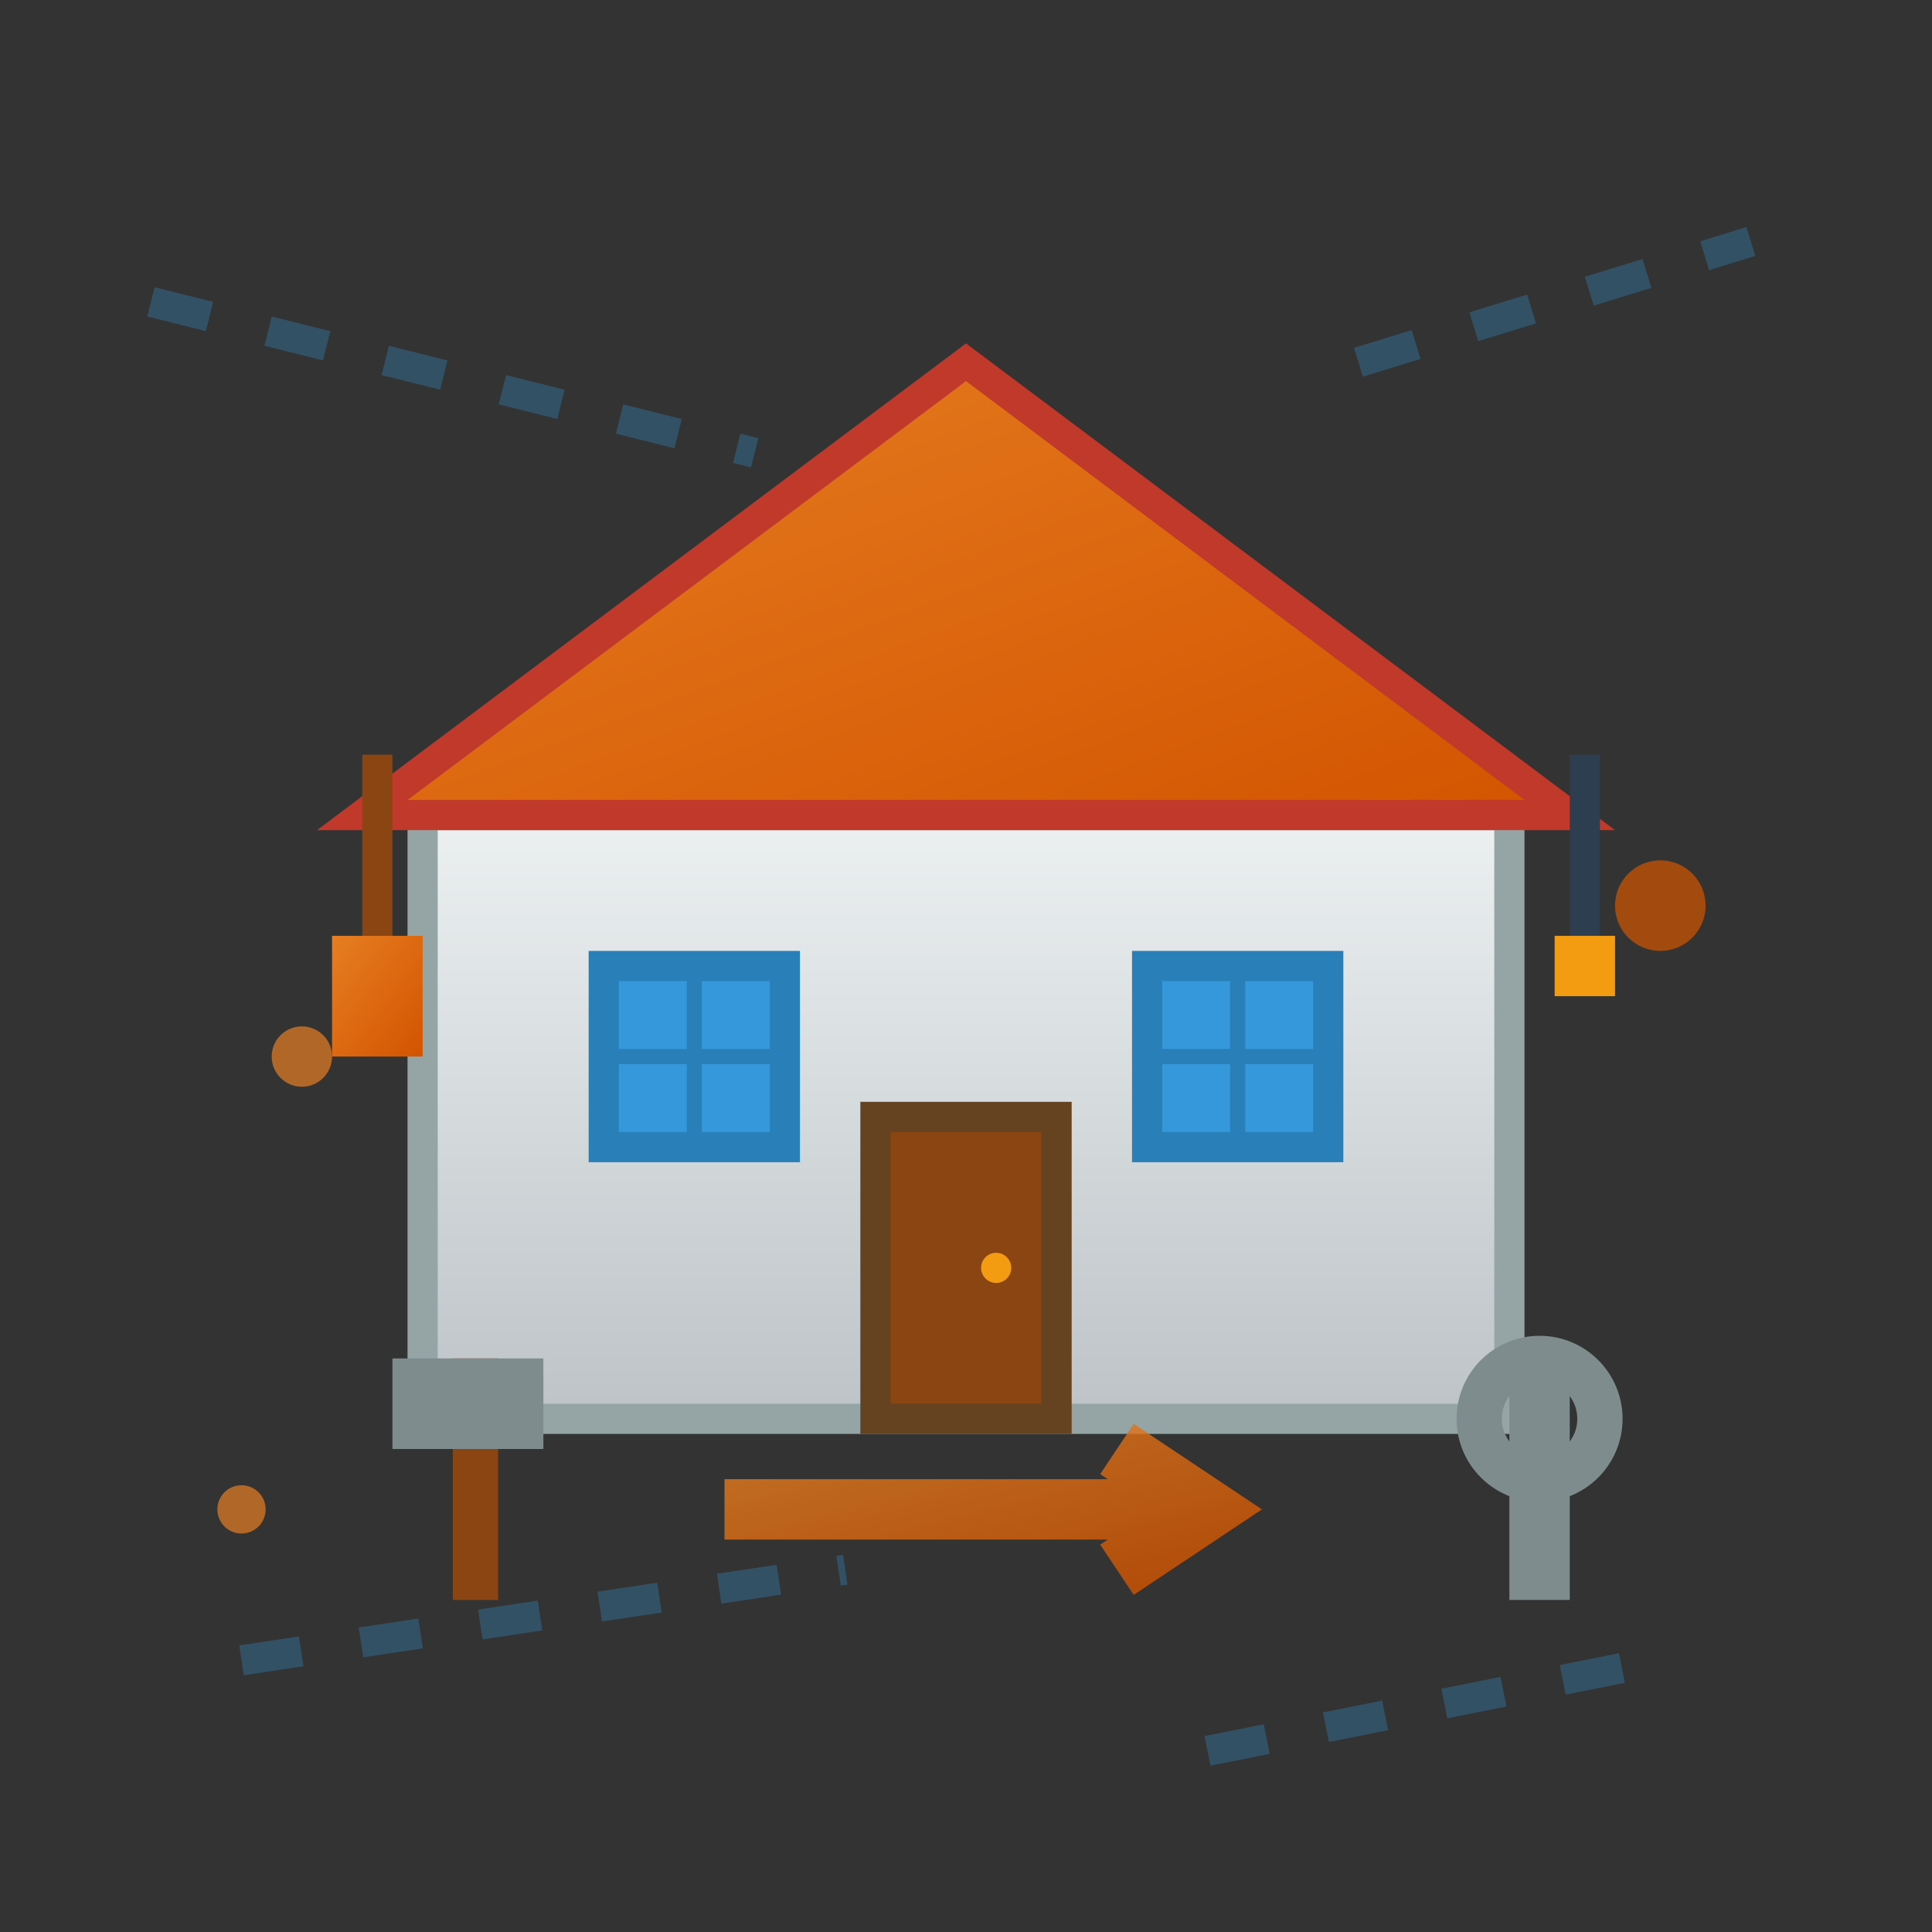 <svg xmlns="http://www.w3.org/2000/svg" viewBox="0 0 64 64" width="64" height="64">
  <rect x="0" y="0" width="64" height="64" fill="#333333" stroke="none"/>
  <defs>
    <linearGradient id="renovationGrad" x1="0%" y1="0%" x2="100%" y2="100%">
      <stop offset="0%" style="stop-color:#e67e22"/>
      <stop offset="100%" style="stop-color:#d35400"/>
    </linearGradient>
    <linearGradient id="houseGrad" x1="0%" y1="0%" x2="0%" y2="100%">
      <stop offset="0%" style="stop-color:#ecf0f1"/>
      <stop offset="100%" style="stop-color:#bdc3c7"/>
    </linearGradient>
  </defs>
  
  <!-- House structure -->
  <g transform="translate(32,32)">
    <!-- House base -->
    <rect x="-18" y="-5" width="36" height="20" fill="url(#houseGrad)" stroke="#95a5a6" stroke-width="1"/>
    
    <!-- Roof -->
    <path d="M-20,-5 L0,-20 L20,-5 Z" fill="url(#renovationGrad)" stroke="#c0392b" stroke-width="1"/>
    
    <!-- Door -->
    <rect x="-3" y="5" width="6" height="10" fill="#8B4513" stroke="#654321" stroke-width="1"/>
    <circle cx="1" cy="10" r="0.5" fill="#f39c12"/>
    
    <!-- Windows -->
    <rect x="-12" y="0" width="6" height="6" fill="#3498db" stroke="#2980b9" stroke-width="1"/>
    <rect x="6" y="0" width="6" height="6" fill="#3498db" stroke="#2980b9" stroke-width="1"/>
    <path d="M-9,0 L-9,6 M-12,3 L-6,3" stroke="#2980b9" stroke-width="0.5"/>
    <path d="M9,0 L9,6 M6,3 L12,3" stroke="#2980b9" stroke-width="0.5"/>
  </g>
  
  <!-- Construction tools around the house -->
  
  <!-- Hammer -->
  <g transform="translate(15,45)">
    <rect x="0" y="0" width="1.5" height="8" fill="#8B4513"/>
    <rect x="-2" y="0" width="5" height="3" fill="#7f8c8d"/>
  </g>
  
  <!-- Wrench -->
  <g transform="translate(50,45)">
    <rect x="0" y="0" width="2" height="8" fill="#7f8c8d"/>
    <circle cx="1" cy="2" r="2" fill="none" stroke="#7f8c8d" stroke-width="1.5"/>
  </g>
  
  <!-- Paint brush -->
  <g transform="translate(12,25)">
    <rect x="0" y="0" width="1" height="6" fill="#8B4513"/>
    <rect x="-1" y="6" width="3" height="4" fill="url(#renovationGrad)"/>
  </g>
  
  <!-- Screwdriver -->
  <g transform="translate(52,25)">
    <rect x="0" y="0" width="1" height="6" fill="#2c3e50"/>
    <rect x="-0.5" y="6" width="2" height="2" fill="#f39c12"/>
  </g>
  
  <!-- Renovation progress indicators -->
  
  <!-- Paint splatters -->
  <g opacity="0.7">
    <circle cx="10" cy="35" r="1" fill="#e67e22"/>
    <circle cx="55" cy="30" r="1.5" fill="#d35400"/>
    <circle cx="8" cy="50" r="0.8" fill="#e67e22"/>
  </g>
  
  <!-- Construction lines/blueprints -->
  <g opacity="0.3">
    <path d="M5,10 L25,15 M45,12 L58,8" stroke="#3498db" stroke-width="1" stroke-dasharray="2,2"/>
    <path d="M8,55 L28,52 M40,58 L55,55" stroke="#3498db" stroke-width="1" stroke-dasharray="2,2"/>
  </g>
  
  <!-- Progress arrows -->
  <g transform="translate(32,50)" opacity="0.8">
    <path d="M-8,0 L8,0 M5,-2 L8,0 L5,2" stroke="url(#renovationGrad)" stroke-width="2" fill="none"/>
  </g>
</svg>
